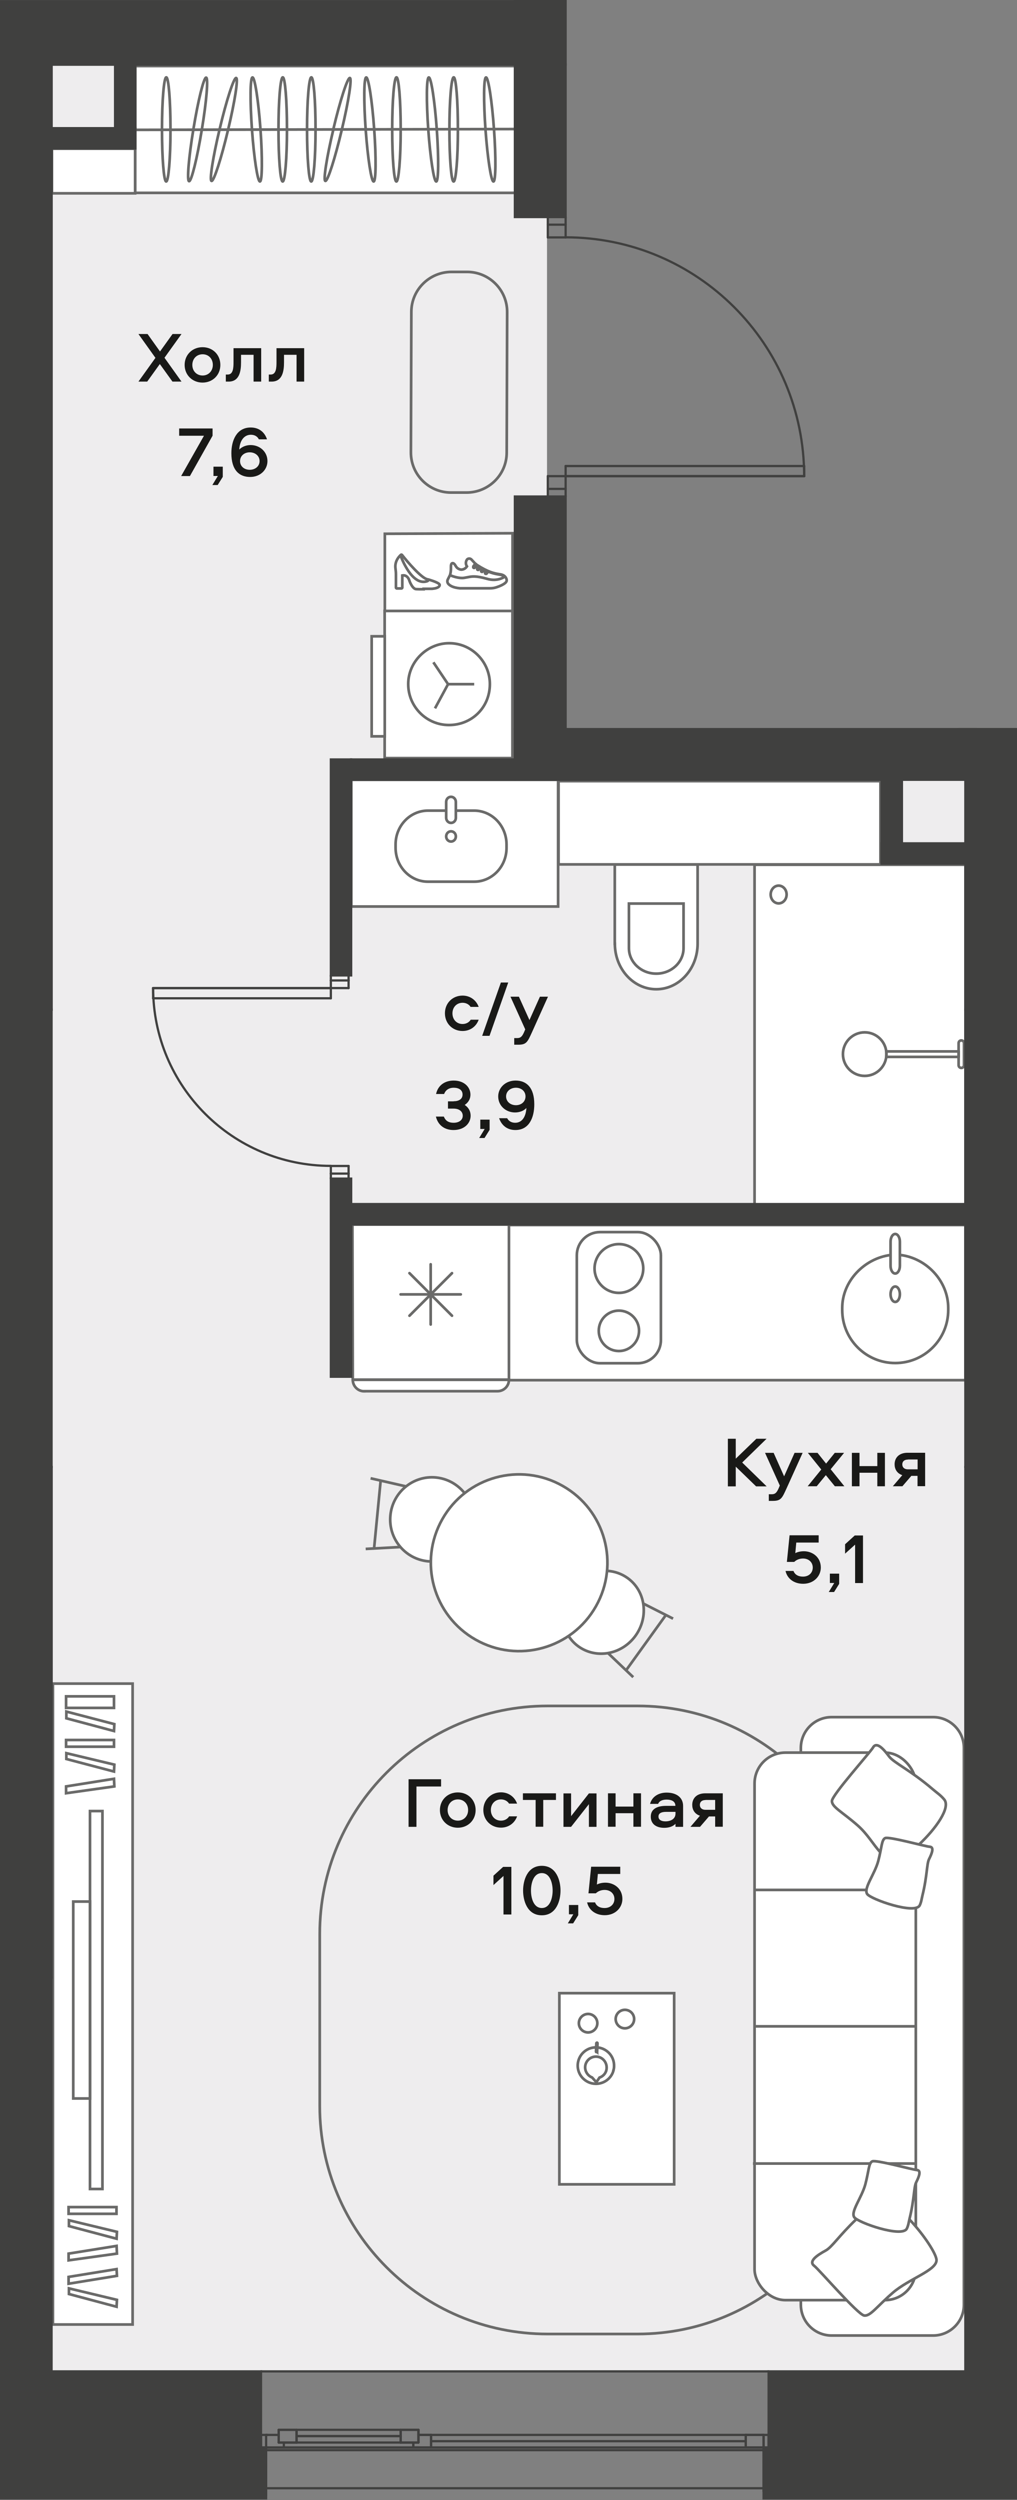 <?xml version="1.0" encoding="UTF-8"?><svg id="_Слой_1" xmlns="http://www.w3.org/2000/svg" xmlns:xlink="http://www.w3.org/1999/xlink" viewBox="0 0 113.58 278.96"><rect x="0" y="0" width="113.58" height="278.96" fill="#808080" stroke="none"/><defs><clipPath id="clippath"><polygon points="0 0 0 278.96 113.58 278.96 113.58 81.23 112.21 81.23 90.24 81.23 63.31 81.23 63.31 55.57 90.24 55.57 90.24 22.83 63.31 22.83 63.31 0 0 0" fill="none"/></clipPath><clipPath id="clippath-1"><polygon points="0 0 0 278.96 113.58 278.96 113.58 81.23 112.21 81.23 90.24 81.23 63.31 81.23 63.31 55.57 90.24 55.57 90.24 22.83 63.31 22.83 63.31 0 0 0" fill="none"/></clipPath><clipPath id="clippath-2"><polygon points="0 0 0 278.96 113.58 278.96 113.58 81.23 112.21 81.23 90.24 81.23 63.31 81.23 63.31 55.57 90.24 55.57 90.24 22.83 63.31 22.83 63.31 0 0 0" fill="none"/></clipPath><clipPath id="clippath-3"><polygon points="0 0 0 278.96 113.58 278.96 113.58 81.23 112.21 81.23 90.24 81.23 63.31 81.23 63.31 55.57 90.24 55.57 90.24 22.83 63.31 22.83 63.31 0 0 0" fill="none"/></clipPath><clipPath id="clippath-4"><polygon points="0 0 0 278.96 113.58 278.96 113.58 81.23 112.21 81.23 90.24 81.23 63.31 81.23 63.31 55.57 90.24 55.57 90.24 22.83 63.31 22.83 63.31 0 0 0" fill="none"/></clipPath><clipPath id="clippath-5"><polygon points="0 0 0 278.96 113.58 278.96 113.58 81.23 112.21 81.23 90.24 81.23 63.31 81.23 63.31 55.57 90.24 55.57 90.24 22.83 63.31 22.83 63.31 0 0 0" fill="none"/></clipPath><clipPath id="clippath-6"><polygon points="0 0 0 278.96 113.58 278.96 113.58 81.23 112.21 81.23 90.24 81.23 63.31 81.23 63.31 55.57 90.24 55.57 90.24 22.83 63.31 22.83 63.31 0 0 0" fill="none"/></clipPath><clipPath id="clippath-7"><polygon points="0 0 0 278.96 113.58 278.96 113.58 81.23 112.21 81.23 90.24 81.23 63.31 81.23 63.31 55.57 90.24 55.57 90.24 22.83 63.31 22.83 63.31 0 0 0" fill="none"/></clipPath><clipPath id="clippath-8"><polygon points="0 0 0 278.96 113.58 278.96 113.58 81.23 112.21 81.23 90.24 81.23 63.31 81.23 63.31 55.57 90.24 55.57 90.24 22.83 63.31 22.83 63.31 0 0 0" fill="none"/></clipPath><clipPath id="clippath-9"><polygon points="0 0 0 278.96 113.58 278.96 113.58 81.23 112.21 81.23 90.24 81.23 63.31 81.23 63.31 55.57 90.24 55.57 90.24 22.83 63.31 22.83 63.31 0 0 0" fill="none"/></clipPath><clipPath id="clippath-10"><polygon points="0 0 0 278.96 113.58 278.96 113.58 81.23 112.21 81.23 90.24 81.23 63.31 81.23 63.31 55.57 90.24 55.57 90.24 22.83 63.31 22.83 63.31 0 0 0" fill="none"/></clipPath><clipPath id="clippath-11"><polygon points="0 0 0 278.96 113.58 278.96 113.58 81.23 112.21 81.23 90.24 81.23 63.31 81.23 63.31 55.57 90.24 55.57 90.24 22.83 63.31 22.83 63.31 0 0 0" fill="none"/></clipPath><clipPath id="clippath-12"><polygon points="0 0 0 278.96 113.58 278.96 113.58 81.23 112.21 81.23 90.24 81.23 63.31 81.23 63.31 55.57 90.24 55.57 90.24 22.83 63.31 22.83 63.31 0 0 0" fill="none"/></clipPath><clipPath id="clippath-13"><polygon points="0 0 0 278.96 113.58 278.96 113.58 81.23 112.21 81.23 90.24 81.23 63.31 81.23 63.31 55.57 90.24 55.57 90.24 22.83 63.31 22.83 63.31 0 0 0" fill="none"/></clipPath><clipPath id="clippath-14"><polygon points="0 0 0 278.96 113.58 278.96 113.58 81.23 112.21 81.23 90.24 81.23 63.31 81.23 63.31 55.57 90.24 55.57 90.24 22.83 63.31 22.83 63.31 0 0 0" fill="none"/></clipPath><clipPath id="clippath-15"><polygon points="0 0 0 278.96 113.58 278.96 113.58 81.23 112.21 81.23 90.24 81.23 63.31 81.23 63.31 55.57 90.24 55.57 90.24 22.83 63.31 22.83 63.31 0 0 0" fill="none"/></clipPath><clipPath id="clippath-16"><polygon points="0 0 0 278.96 113.58 278.96 113.58 81.23 112.21 81.23 90.24 81.23 63.31 81.23 63.31 55.57 90.24 55.57 90.24 22.83 63.31 22.83 63.31 0 0 0" fill="none"/></clipPath><clipPath id="clippath-17"><polygon points="0 0 0 278.96 113.58 278.96 113.58 81.23 112.21 81.23 90.24 81.23 63.31 81.23 63.31 55.57 90.24 55.57 90.24 22.83 63.31 22.83 63.31 0 0 0" fill="none"/></clipPath><clipPath id="clippath-18"><polygon points="0 0 0 278.96 113.58 278.96 113.58 81.23 112.21 81.23 90.24 81.23 63.31 81.23 63.31 55.57 90.24 55.57 90.24 22.83 63.31 22.83 63.31 0 0 0" fill="none"/></clipPath><clipPath id="clippath-19"><polygon points="0 0 0 278.96 113.58 278.96 113.58 81.23 112.21 81.23 90.24 81.23 63.31 81.23 63.31 55.57 90.24 55.57 90.24 22.83 63.31 22.83 63.31 0 0 0" fill="none"/></clipPath><clipPath id="clippath-20"><polygon points="0 0 0 278.96 113.58 278.96 113.58 81.23 112.21 81.23 90.24 81.23 63.31 81.23 63.31 55.57 90.24 55.57 90.24 22.83 63.31 22.83 63.31 0 0 0" fill="none"/></clipPath><clipPath id="clippath-21"><polygon points="0 0 0 278.96 113.58 278.96 113.58 81.23 112.21 81.23 90.24 81.23 63.31 81.23 63.31 55.57 90.24 55.57 90.24 22.83 63.31 22.83 63.31 0 0 0" fill="none"/></clipPath><clipPath id="clippath-22"><polygon points="0 0 0 278.96 113.58 278.96 113.58 81.23 112.21 81.23 90.24 81.23 63.31 81.23 63.31 55.57 90.24 55.57 90.24 22.83 63.31 22.83 63.31 0 0 0" fill="none"/></clipPath><clipPath id="clippath-23"><polygon points="0 0 0 278.96 113.58 278.96 113.58 81.23 112.21 81.23 90.24 81.23 63.31 81.23 63.31 55.57 90.24 55.57 90.24 22.83 63.31 22.83 63.31 0 0 0" fill="none"/></clipPath><clipPath id="clippath-24"><polygon points="0 0 0 278.96 113.58 278.96 113.58 81.23 112.21 81.23 90.24 81.23 63.31 81.23 63.31 55.57 90.24 55.57 90.24 22.83 63.31 22.83 63.31 0 0 0" fill="none"/></clipPath><clipPath id="clippath-25"><polygon points="0 0 0 278.96 113.58 278.96 113.58 81.23 112.21 81.23 90.24 81.23 63.31 81.23 63.31 55.57 90.24 55.57 90.24 22.83 63.31 22.83 63.31 0 0 0" fill="none"/></clipPath></defs><polygon points="5.76 7.21 5.76 264.6 107.81 264.6 107.81 87.01 61.09 87.01 61.09 7.21 5.76 7.21" fill="#eeedee"/><polygon points="112.21 81.23 109.09 81.23 109.09 103.31 113.48 103.31 113.48 264.6 113.58 264.6 113.58 81.23 112.21 81.23" fill="#eeedee"/><rect y="7.21" width=".09" height="257.39" fill="#eeedee"/><g clip-path="url(#clippath)"><path d="M52.1,54.96h-1.75c-2.47-.01-4.47-2.02-4.46-4.49l.05-15.67c0-2.47,2.02-4.46,4.49-4.46h1.75c2.47.01,4.47,2.02,4.46,4.49l-.05,15.67c0,2.47-2.02,4.46-4.49,4.46Z" fill="none" stroke="#6a6a69" stroke-miterlimit="22.93" stroke-width=".3"/></g><rect x="84.27" y="96.49" width="23.56" height="37.93" fill="#fff"/><rect x="84.27" y="96.49" width="23.56" height="37.93" fill="none" stroke="#6a6a69" stroke-miterlimit="22.93" stroke-width=".3"/><g clip-path="url(#clippath-1)"><path d="M86.96,98.82c.49,0,.89.44.89.99s-.4.99-.89.99-.89-.44-.89-.99.4-.99.89-.99Z" fill="none" stroke="#6a6a69" stroke-linecap="round" stroke-linejoin="round" stroke-width=".3"/><circle cx="96.57" cy="117.62" r="2.43" fill="none" stroke="#6a6a69" stroke-linecap="round" stroke-linejoin="round" stroke-width=".3"/></g><rect x="98.99" y="117.32" width="8.08" height=".61" fill="none" stroke="#6a6a69" stroke-linecap="round" stroke-linejoin="round" stroke-width=".3"/><g clip-path="url(#clippath-2)"><path d="M107.66,116.39v2.47c0,.17-.14.3-.3.3s-.3-.13-.3-.3v-2.47c0-.17.14-.3.3-.3s.3.13.3.3Z" fill="none" stroke="#6a6a69" stroke-linecap="round" stroke-linejoin="round" stroke-width=".3"/><rect x="-20.82" y="58.53" width="20.77" height="48.04" fill="none" stroke="#6a6a69" stroke-miterlimit="22.93" stroke-width=".3"/><rect x="113.66" y="114.45" width="20.77" height="51.36" fill="none" stroke="#6a6a69" stroke-miterlimit="22.93" stroke-width=".3"/><rect x="39.23" y="87.01" width="23.1" height="14.14" fill="#fff"/><rect x="39.23" y="87.01" width="23.1" height="14.14" fill="none" stroke="#6a6a69" stroke-miterlimit="22.93" stroke-width=".3"/><path d="M49.83,90.45h-2.03c-2,0-3.62,1.69-3.62,3.77v.38c0,2.09,1.62,3.78,3.62,3.78h5.15c2,0,3.62-1.68,3.62-3.77v-.38c0-2.09-1.62-3.78-3.62-3.78h-2.03" fill="none" stroke="#6a6a69" stroke-miterlimit="22.93" stroke-width=".3"/><path d="M50.91,91.25v-1.77c0-.31-.24-.57-.54-.57-.3,0-.54.25-.54.57v1.77c0,.31.24.57.54.57s.54-.25.54-.57Z" fill="none" stroke="#6a6a69" stroke-miterlimit="22.93" stroke-width=".3"/><path d="M50.37,93.9c.3,0,.54-.25.54-.57s-.24-.57-.54-.57-.54.25-.54.57.24.57.54.57Z" fill="none" stroke="#6a6a69" stroke-miterlimit="22.93" stroke-width=".3"/><path d="M68.66,105.3v-8.84h9.25v8.84c0,2.81-2.07,5.08-4.62,5.08s-4.62-2.27-4.62-5.08" fill="#fff"/><path d="M68.66,105.3v-8.84h9.25v8.84c0,2.81-2.07,5.08-4.62,5.08s-4.62-2.27-4.62-5.08Z" fill="none" stroke="#6a6a69" stroke-miterlimit="22.93" stroke-width=".3"/><path d="M70.24,105.79v-4.97h6.1v4.97c0,1.58-1.36,2.85-3.05,2.85s-3.05-1.28-3.05-2.85Z" fill="none" stroke="#6a6a69" stroke-miterlimit="22.93" stroke-width=".3"/><rect x="62.38" y="87.16" width="35.95" height="9.29" fill="#fff"/><rect x="62.38" y="87.16" width="35.95" height="9.29" fill="none" stroke="#6a6a69" stroke-miterlimit="22.93" stroke-width=".3"/><rect x="5.8" y="16.59" width="9.29" height="4.98" fill="#fff"/><rect x="5.8" y="16.59" width="9.29" height="4.98" fill="none" stroke="#6a6a69" stroke-miterlimit="22.93" stroke-width=".3"/><rect x="-14.43" y="7.36" width="14.37" height="48.85" fill="none" stroke="#6a6a69" stroke-miterlimit="22.93" stroke-width=".3"/><rect x="-17.35" y="108.98" width="17.31" height="52.87" fill="none" stroke="#6a6a69" stroke-miterlimit="22.93" stroke-width=".3"/><polygon points="42.98 59.56 57.24 59.5 57.24 68.3 42.98 68.3 42.98 59.56" fill="#fff"/><polygon points="42.98 59.56 57.24 59.5 57.24 68.3 42.98 68.3 42.98 59.56" fill="none" stroke="#6a6a69" stroke-miterlimit="22.93" stroke-width=".3"/><path d="M47.31,65.75c-.87,0-.92-.02-.95-.04-.18-.08-.35-.29-.52-.63-.05-.1-.09-.21-.13-.32-.03-.11-.24-.65-.78-.55v1.37s-.04.08-.08.08h-.55s-.08-.04-.08-.08v-1.48c0-.22-.02-.44-.05-.66-.05-.32-.04-.94.6-1.53.03-.03.09-.03.12,0,0,0,0,0,0,0,.57.73,2.21,2.65,2.86,2.73.05,0,.36.1.65.2.62.23.68.35.7.4,0,0,0,.01,0,.01,0,.01.02.09-.05.17-.11.15-.38.24-.8.28h0s-.44,0-.89,0h-.05Z" fill="none" stroke="#6a6a69" stroke-miterlimit="22.93" stroke-width=".3"/><path d="M47.82,64.71s0,.09-.04.11c0,0,0,0,0,0-.15.07-.32.1-.49.1-.18,0-.35-.04-.51-.11-.51-.22-1.01-.76-1.48-1.6-.22-.38-.4-.79-.56-1.2" fill="none" stroke="#6a6a69" stroke-miterlimit="22.93" stroke-width=".3"/><path d="M55.95,64.1c-.07-.01-.15-.03-.23-.04-.52-.09-1.17-.2-2.48-1.04-.05-.06-.11-.11-.18-.15l-.41-.44c-.08-.08-.19-.12-.3-.1-.1.01-.2.08-.24.18-.12.22-.1.49.04.69-.14.22-.37.35-.63.36-.26-.02-.5-.17-.62-.4-.11-.19-.24-.35-.38-.32-.16.04-.16.28-.16.48.01.29-.02.57-.1.84l-.25.5c-.08.16-.06.35.06.49.17.19.52.42,1.28.49h3.4c.22,0,.45-.03.66-.1.35-.11,1.18-.42,1.18-.78,0-.18-.13-.56-.64-.66ZM53.04,62.96l-.18.24s-.03.12.02.15c.05.04.12.03.15-.02l.18-.24c.08.05.15.1.23.14l-.14.19s-.03.12.02.15c.05.04.12.03.15-.02l.16-.21c.08.05.16.09.23.13l-.12.17s-.03.12.02.15c.05.04.12.03.15-.02l.15-.2c.08.04.17.08.24.12l-.12.17s-.03.12.02.15.12.03.16-.02l.16-.21c.37.15.77.26,1.17.32.08.01.15.03.22.04.16.02.31.11.4.25-.41.24-1.05.44-1.9.2-1.28-.36-1.68-.28-2.2-.18-.12.02-.25.05-.39.07-.53.08-1.29-.17-1.57-.31" fill="none" stroke="#6a6a69" stroke-miterlimit="22.93" stroke-width=".3"/><path d="M61.14,190.35h10.07c14.04,0,25.44,11.4,25.44,25.44v19.2c0,14.04-11.4,25.44-25.44,25.44h-10.07c-14.04,0-25.43-11.4-25.43-25.43v-19.21c0-14.04,11.4-25.44,25.44-25.44Z" fill="none" stroke="#6a6a69" stroke-miterlimit="22.93" stroke-width=".3"/><rect x="62.47" y="222.4" width="12.82" height="21.33" fill="#fff"/><rect x="62.47" y="222.4" width="12.82" height="21.33" fill="none" stroke="#6a6a69" stroke-miterlimit="22.93" stroke-width=".3"/><path d="M66.67,226.04c-.16.54-.73.86-1.28.7-.55-.16-.86-.73-.7-1.28.16-.54.73-.86,1.28-.7.54.16.86.73.7,1.28Z" fill="none" stroke="#6a6a69" stroke-miterlimit="22.93" stroke-width=".3"/><path d="M70.78,225.58c-.16.54-.73.86-1.28.7-.54-.16-.86-.73-.7-1.28.16-.54.73-.86,1.28-.7.55.16.86.73.7,1.28Z" fill="none" stroke="#6a6a69" stroke-miterlimit="22.93" stroke-width=".3"/><path d="M68.51,231.05c-.25.88-1.08,1.5-2.04,1.46-.54-.02-1.04-.26-1.41-.65-.37-.4-.56-.92-.54-1.46.05-1.12.99-1.99,2.11-1.95.54.02,1.04.26,1.41.65.37.4.56.92.54,1.46,0,.17-.03.33-.08.48Z" fill="none" stroke="#6a6a69" stroke-miterlimit="22.93" stroke-width=".3"/><path d="M67.71,231.03c-.1.36-.38.66-.76.79l-.3.45s-.03.02-.05.03c-.02,0-.03,0-.05-.02l-.42-.47c-.48-.19-.8-.67-.78-1.18.03-.66.59-1.18,1.26-1.15.66.03,1.17.6,1.14,1.28,0,.09-.02.19-.04.27ZM66.17,231.76h0s0,0,0,0Z" fill="none" stroke="#6a6a69" stroke-miterlimit="22.93" stroke-width=".3"/><path d="M66.62,228.91l.04-.93-.04.93Z" fill="none" stroke="#6a6a69" stroke-miterlimit="22.93" stroke-width=".3"/><path d="M66.68,228.93s-.03.05-.06.05c-.04,0-.06-.03-.06-.07l.04-.93s.03-.06.07-.06c.04,0,.06.03.06.07l-.04.93s0,0,0,.02Z" fill="none" stroke="#6a6a69" stroke-miterlimit="22.93" stroke-width=".3"/><path d="M107.64,195.04v62.12c0,1.9-1.54,3.44-3.44,3.44h-11.33c-1.9,0-3.44-1.54-3.44-3.44v-62.12c0-1.9,1.54-3.44,3.44-3.44h11.33c1.9,0,3.44,1.54,3.44,3.44" fill="#fff"/><path d="M92.88,191.6h11.33c1.9,0,3.44,1.54,3.44,3.44v62.12c0,1.9-1.54,3.44-3.44,3.44h-11.33c-1.9,0-3.44-1.54-3.44-3.44v-62.12c0-1.9,1.54-3.44,3.44-3.44Z" fill="none" stroke="#6a6a69" stroke-miterlimit="22.93" stroke-width=".3"/><path d="M102.28,199v54.21c0,1.9-1.54,3.44-3.44,3.44h-11.13c-1.9,0-3.44-1.54-3.44-3.44v-54.21c0-1.9,1.54-3.44,3.44-3.44h11.13c1.9,0,3.44,1.54,3.44,3.44" fill="#fff"/><rect x="84.27" y="195.56" width="18.01" height="61.09" rx="3.44" ry="3.44" fill="none" stroke="#6a6a69" stroke-miterlimit="22.93" stroke-width=".3"/><polygon points="84.16 226.1 84.16 226.1 102.21 226.1 84.16 226.1" fill="none" stroke="#6a6a69" stroke-miterlimit="22.93" stroke-width=".3"/><polygon points="84.09 241.41 84.09 241.41 102.13 241.41 84.09 241.41" fill="none" stroke="#6a6a69" stroke-miterlimit="22.93" stroke-width=".3"/><polygon points="84.16 210.88 84.16 210.88 102.21 210.88 84.16 210.88" fill="none" stroke="#6a6a69" stroke-miterlimit="22.93" stroke-width=".3"/><path d="M101.57,247.65c1.67,1.77,3.02,3.88,3.02,4.54,0,1.15-3.04,2.06-4.86,3.62-1.81,1.56-2.51,2.64-3.21,2.56-.7-.08-5.05-5.14-5.59-5.55-.69-.52.4-1.22,1.28-1.7.72-.39,1.46-1.62,3.44-3.51" fill="#fff"/><path d="M101.57,247.65c1.67,1.77,3.02,3.88,3.02,4.54,0,1.15-3.04,2.06-4.86,3.62-1.81,1.56-2.51,2.64-3.21,2.56-.7-.08-5.05-5.14-5.59-5.55-.69-.52.4-1.22,1.28-1.7.72-.39,1.46-1.62,3.44-3.51" fill="none" stroke="#6a6a69" stroke-miterlimit="22.93" stroke-width=".3"/><path d="M98.31,206.67c-.82-.89-1.41-2.01-2.54-3-1.73-1.51-2.85-2.03-2.86-2.7-.01-.67,4.27-5.42,4.59-5.98.41-.72,1.22.22,1.79.99.53.72,2.36,1.51,4.91,3.69.43.37.86.64,1.26,1.13.72.9-.93,3.24-2.82,5.01" fill="#fff"/><path d="M98.31,206.67c-.82-.89-1.41-2.01-2.54-3-1.73-1.51-2.85-2.03-2.86-2.7-.01-.67,4.27-5.42,4.59-5.98.41-.72,1.22.22,1.79.99.53.72,2.36,1.51,4.91,3.69.43.37.86.64,1.26,1.13.72.9-.93,3.24-2.82,5.01" fill="none" stroke="#6a6a69" stroke-miterlimit="22.93" stroke-width=".3"/><path d="M95.4,247.39c-.42-.62.86-2.2,1.25-3.69.39-1.49.36-2.32.76-2.53.4-.21,4.54.94,4.97.96.56.03.23.8-.06,1.38-.27.53-.2,1.87-.74,4.06-.09.37-.12.71-.3,1.09-.49,1.07-5.46-.65-5.88-1.26" fill="#fff"/><path d="M95.4,247.39c-.42-.62.86-2.2,1.25-3.69.39-1.49.36-2.32.76-2.53.4-.21,4.54.94,4.97.96.56.03.23.8-.06,1.38-.27.53-.2,1.87-.74,4.06-.09.37-.12.71-.3,1.09-.49,1.07-5.46-.65-5.88-1.26Z" fill="none" stroke="#6a6a69" stroke-miterlimit="22.93" stroke-width=".3"/><path d="M96.84,211.32c-.42-.62.86-2.2,1.25-3.69.39-1.49.36-2.32.76-2.53.4-.21,4.54.94,4.97.96.56.03.23.8-.06,1.38-.27.54-.2,1.87-.74,4.06-.09.37-.12.71-.3,1.09-.49,1.07-5.46-.65-5.88-1.26" fill="#fff"/><path d="M96.84,211.32c-.42-.62.86-2.2,1.25-3.69.39-1.49.36-2.32.76-2.53.4-.21,4.54.94,4.97.96.56.03.23.8-.06,1.38-.27.54-.2,1.87-.74,4.06-.09.37-.12.71-.3,1.09-.49,1.07-5.46-.65-5.88-1.26Z" fill="none" stroke="#6a6a69" stroke-miterlimit="22.93" stroke-width=".3"/><path d="M.04,187.02v62.12c0,1.9-1.54,3.44-3.44,3.44h-11.33c-1.9,0-3.44-1.54-3.44-3.44v-62.12c0-1.9,1.54-3.44,3.44-3.44H-3.4c1.9,0,3.44,1.54,3.44,3.44" fill="#fff"/><path d="M-14.73,183.58H-3.4c1.9,0,3.44,1.54,3.44,3.44v62.12c0,1.9-1.54,3.44-3.44,3.44h-11.33c-1.9,0-3.44-1.54-3.44-3.44v-62.12c0-1.9,1.54-3.44,3.44-3.44Z" fill="none" stroke="#6a6a69" stroke-miterlimit="22.93" stroke-width=".3"/><rect x="5.91" y="187.86" width="8.9" height="71.51" fill="#fff"/><rect x="5.91" y="187.86" width="8.9" height="71.51" fill="none" stroke="#6a6a69" stroke-miterlimit="22.93" stroke-width=".3"/><rect x="10.05" y="202.08" width="1.39" height="42.17" fill="none" stroke="#6a6a69" stroke-miterlimit="22.93" stroke-width=".3"/><rect x="8.18" y="212.18" width="1.87" height="21.97" fill="none" stroke="#6a6a69" stroke-miterlimit="22.93" stroke-width=".3"/><polygon points="7.7 255.97 7.7 255.34 13.06 256.62 13.02 257.39 7.7 255.97" fill="none" stroke="#6a6a69" stroke-miterlimit="22.93" stroke-width=".3"/><polygon points="13.02 253.19 7.66 254.06 7.66 254.82 13.06 253.94 13.02 253.19" fill="none" stroke="#6a6a69" stroke-miterlimit="22.93" stroke-width=".3"/><rect x="7.66" y="246.27" width="5.35" height=".75" fill="none" stroke="#6a6a69" stroke-miterlimit="22.93" stroke-width=".3"/><polygon points="7.7 248.39 7.7 247.74 13.06 249.03 13.02 249.8 7.7 248.39" fill="none" stroke="#6a6a69" stroke-miterlimit="22.93" stroke-width=".3"/><polygon points="13.02 250.6 7.66 251.46 7.66 252.21 13.06 251.46 13.02 250.6" fill="none" stroke="#6a6a69" stroke-miterlimit="22.93" stroke-width=".3"/><rect x="7.38" y="194.15" width="5.35" height=".75" fill="none" stroke="#6a6a69" stroke-miterlimit="22.93" stroke-width=".3"/><polygon points="7.41 196.27 7.41 195.62 12.77 196.9 12.73 197.67 7.41 196.27" fill="none" stroke="#6a6a69" stroke-miterlimit="22.93" stroke-width=".3"/><polygon points="12.73 198.48 7.38 199.33 7.38 200.09 12.77 199.33 12.73 198.48" fill="none" stroke="#6a6a69" stroke-miterlimit="22.93" stroke-width=".3"/><rect x="7.38" y="189.28" width="5.35" height="1.29" fill="none" stroke="#6a6a69" stroke-miterlimit="22.93" stroke-width=".3"/><polygon points="7.41 191.73 7.41 190.98 12.77 192.38 12.73 193.15 7.41 191.73" fill="none" stroke="#6a6a69" stroke-miterlimit="22.93" stroke-width=".3"/><rect x="39.47" y="136.69" width="68.35" height="17.31" fill="#fff"/><rect x="39.47" y="136.69" width="68.35" height="17.31" fill="none" stroke="#6a6a69" stroke-miterlimit="22.93" stroke-width=".3"/><polygon points="39.4 153.95 56.84 153.95 56.84 136.64 39.36 136.64 39.4 153.95" fill="#fff"/><polygon points="39.4 153.95 56.84 153.95 56.84 136.64 39.36 136.64 39.4 153.95" fill="none" stroke="#6a6a69" stroke-linecap="round" stroke-miterlimit="22.93" stroke-width=".3"/><path d="M40.67,155.23h14.9c.7,0,1.27-.57,1.27-1.27h0s-17.44,0-17.44,0h0c0,.71.57,1.28,1.27,1.28" fill="#fff"/><path d="M40.67,155.23h14.9c.7,0,1.27-.57,1.27-1.27h0s-17.44,0-17.44,0h0c0,.71.57,1.28,1.27,1.28Z" fill="none" stroke="#6a6a69" stroke-linecap="round" stroke-miterlimit="22.93" stroke-width=".3"/><line x1="48.1" y1="141.07" x2="48.1" y2="147.79" fill="none" stroke="#6a6a69" stroke-linecap="round" stroke-miterlimit="22.93" stroke-width=".3"/><line x1="51.46" y1="144.43" x2="44.74" y2="144.43" fill="none" stroke="#6a6a69" stroke-linecap="round" stroke-miterlimit="22.93" stroke-width=".3"/><line x1="50.48" y1="146.81" x2="45.73" y2="142.06" fill="none" stroke="#6a6a69" stroke-linecap="round" stroke-miterlimit="22.93" stroke-width=".3"/><line x1="45.73" y1="146.81" x2="50.48" y2="142.06" fill="none" stroke="#6a6a69" stroke-linecap="round" stroke-miterlimit="22.93" stroke-width=".3"/><path d="M100.62,140.04c2.89.39,5.28,2.91,5.28,5.91v.22c0,3.27-2.65,5.92-5.92,5.92s-5.92-2.65-5.92-5.92v-.22c0-3,2.46-5.52,5.36-5.91" fill="#fff"/><path d="M100.62,140.04c2.89.39,5.28,2.91,5.28,5.91v.22c0,3.27-2.65,5.92-5.92,5.92s-5.92-2.65-5.92-5.92v-.22c0-3,2.46-5.52,5.36-5.91" fill="none" stroke="#6a6a69" stroke-miterlimit="22.93" stroke-width=".3"/><path d="M99.46,141.24v-2.69c0-.48.23-.86.52-.86s.52.39.52.86v2.69c0,.48-.23.86-.52.86s-.52-.38-.52-.86" fill="#fff"/><path d="M99.46,141.24v-2.69c0-.48.23-.86.52-.86s.52.39.52.86v2.69c0,.48-.23.86-.52.86s-.52-.38-.52-.86Z" fill="none" stroke="#6a6a69" stroke-miterlimit="22.93" stroke-width=".3"/><path d="M99.98,145.27c-.29,0-.52-.38-.52-.86s.23-.86.52-.86.52.38.52.86-.23.86-.52.86" fill="#fff"/><path d="M99.98,145.27c-.29,0-.52-.38-.52-.86s.23-.86.52-.86.52.38.52.86-.23.86-.52.86Z" fill="none" stroke="#6a6a69" stroke-miterlimit="22.93" stroke-width=".3"/><rect x="113.61" y="168.43" width="57.67" height="16.52" fill="none" stroke="#6a6a69" stroke-miterlimit="22.93" stroke-width=".3"/><rect x="113.67" y="204.31" width="3.17" height="47.93" fill="none" stroke="#6a6a69" stroke-miterlimit="22.93" stroke-width=".3"/><rect x="113.67" y="253.3" width="9.57" height="9.21" fill="none" stroke="#6a6a69" stroke-miterlimit="22.93" stroke-width=".3"/><rect x="113.67" y="194.09" width="9.57" height="9.21" fill="none" stroke="#6a6a69" stroke-miterlimit="22.93" stroke-width=".3"/><rect x="15.1" y="7.37" width="42.69" height="14.15" fill="#fff"/><rect x="15.1" y="7.37" width="42.69" height="14.15" fill="none" stroke="#6a6a69" stroke-miterlimit="22.93" stroke-width=".3"/><line x1="15.1" y1="14.49" x2="57.79" y2="14.4" fill="none" stroke="#6a6a69" stroke-miterlimit="22.93" stroke-width=".3"/><path d="M18.09,14.44c0-3.21.22-5.81.48-5.81.26,0,.47,2.6.47,5.81,0,3.21-.22,5.81-.48,5.81-.26,0-.47-2.6-.47-5.81Z" fill="none" stroke="#6a6a69" stroke-miterlimit="22.93" stroke-width=".3"/><path d="M31.1,14.44c0-3.21.22-5.81.48-5.81.26,0,.47,2.6.47,5.81,0,3.21-.22,5.81-.48,5.81-.26,0-.47-2.6-.47-5.81Z" fill="none" stroke="#6a6a69" stroke-miterlimit="22.93" stroke-width=".3"/><path d="M28.14,14.46c-.23-3.21-.2-5.81.06-5.82.26,0,.66,2.59.89,5.79.23,3.2.2,5.81-.06,5.82-.26,0-.66-2.59-.89-5.79Z" fill="none" stroke="#6a6a69" stroke-miterlimit="22.93" stroke-width=".3"/><path d="M24.53,14.4c.75-3.17,1.58-5.73,1.84-5.7.26.02-.14,2.62-.9,5.79-.75,3.17-1.58,5.73-1.84,5.7-.26-.02.14-2.62.9-5.79Z" fill="none" stroke="#6a6a69" stroke-miterlimit="22.93" stroke-width=".3"/><path d="M21.6,14.41c.52-3.19,1.16-5.77,1.42-5.75.26.02.05,2.62-.48,5.81-.52,3.19-1.16,5.76-1.42,5.75-.26-.02-.05-2.62.48-5.81Z" fill="none" stroke="#6a6a69" stroke-miterlimit="22.93" stroke-width=".3"/><path d="M43.8,14.44c0-3.21.22-5.81.48-5.81.26,0,.47,2.6.47,5.81,0,3.21-.22,5.81-.48,5.81-.26,0-.47-2.6-.47-5.81Z" fill="none" stroke="#6a6a69" stroke-miterlimit="22.93" stroke-width=".3"/><path d="M40.84,14.46c-.23-3.21-.2-5.81.06-5.82.26,0,.66,2.59.89,5.79.23,3.2.2,5.81-.06,5.82-.26,0-.66-2.59-.89-5.79Z" fill="none" stroke="#6a6a69" stroke-miterlimit="22.93" stroke-width=".3"/><path d="M37.23,14.4c.75-3.17,1.58-5.73,1.84-5.7.26.02-.14,2.62-.9,5.79-.75,3.17-1.57,5.73-1.83,5.7-.26-.02.14-2.62.9-5.79Z" fill="none" stroke="#6a6a69" stroke-miterlimit="22.93" stroke-width=".3"/><path d="M34.29,14.44c0-3.21.22-5.81.48-5.81.26,0,.47,2.6.47,5.81,0,3.21-.22,5.81-.48,5.81-.26,0-.47-2.6-.47-5.81Z" fill="none" stroke="#6a6a69" stroke-miterlimit="22.93" stroke-width=".3"/><path d="M47.83,14.46c-.23-3.21-.2-5.81.06-5.82.26,0,.66,2.59.89,5.79.23,3.21.2,5.81-.06,5.82-.26,0-.66-2.59-.89-5.79Z" fill="none" stroke="#6a6a69" stroke-miterlimit="22.93" stroke-width=".3"/><path d="M50.19,14.44c0-3.21.22-5.81.48-5.81s.47,2.6.47,5.81c0,3.21-.22,5.81-.48,5.81-.26,0-.47-2.6-.47-5.81Z" fill="none" stroke="#6a6a69" stroke-miterlimit="22.93" stroke-width=".3"/><path d="M54.22,14.46c-.23-3.21-.2-5.81.06-5.82.26,0,.66,2.59.89,5.79.23,3.2.2,5.81-.06,5.82-.26,0-.66-2.59-.89-5.79Z" fill="none" stroke="#6a6a69" stroke-miterlimit="22.93" stroke-width=".3"/><line x1="40.84" y1="172.83" x2="44.7" y2="172.62" fill="#fff"/><line x1="40.84" y1="172.83" x2="44.7" y2="172.62" fill="none" stroke="#6a6a69" stroke-miterlimit="22.93" stroke-width=".3"/><line x1="45.28" y1="165.84" x2="41.39" y2="164.95" fill="#fff"/><line x1="45.28" y1="165.84" x2="41.39" y2="164.95" fill="none" stroke="#6a6a69" stroke-miterlimit="22.93" stroke-width=".3"/><line x1="41.78" y1="172.75" x2="42.51" y2="165.24" fill="#fff"/><line x1="41.78" y1="172.75" x2="42.51" y2="165.24" fill="none" stroke="#6a6a69" stroke-miterlimit="22.93" stroke-width=".3"/><line x1="75.17" y1="180.61" x2="71.85" y2="178.93" fill="#fff"/><line x1="75.17" y1="180.61" x2="71.85" y2="178.93" fill="none" stroke="#6a6a69" stroke-miterlimit="22.93" stroke-width=".3"/><line x1="67.94" y1="184.49" x2="70.72" y2="187.14" fill="#fff"/><line x1="67.94" y1="184.49" x2="70.72" y2="187.14" fill="none" stroke="#6a6a69" stroke-miterlimit="22.93" stroke-width=".3"/><line x1="74.35" y1="180.23" x2="69.94" y2="186.35" fill="#fff"/><line x1="74.35" y1="180.23" x2="69.94" y2="186.35" fill="none" stroke="#6a6a69" stroke-miterlimit="22.93" stroke-width=".3"/><path d="M62.83,180.64l2.8-4.94c1.44-.66,3.13-.57,4.46.38,2.01,1.44,2.4,4.32.89,6.43-1.52,2.11-4.37,2.64-6.38,1.2-1.03-.74-1.63-1.87-1.77-3.07" fill="#fff"/><path d="M62.83,180.64l2.8-4.94c1.44-.66,3.13-.57,4.46.38,2.01,1.44,2.4,4.32.89,6.43-1.52,2.11-4.37,2.64-6.38,1.2-1.03-.74-1.63-1.87-1.77-3.07Z" fill="none" stroke="#6a6a69" stroke-miterlimit="22.93" stroke-width=".3"/><path d="M48.47,174.22c-.22.01-.45.01-.68-.01-2.56-.25-4.44-2.54-4.19-5.12.25-2.58,2.53-4.48,5.09-4.23,1.62.16,2.97,1.14,3.68,2.49l-3.9,6.88Z" fill="#fff"/><path d="M48.47,174.22c-.22.01-.45.01-.68-.01-2.56-.25-4.44-2.54-4.19-5.12.25-2.58,2.53-4.48,5.09-4.23,1.62.16,2.97,1.14,3.68,2.49l-3.9,6.88Z" fill="none" stroke="#6a6a69" stroke-miterlimit="22.93" stroke-width=".3"/><path d="M53.11,182.95c4.74,2.69,10.76,1.02,13.44-3.71,2.69-4.74,1.03-10.76-3.71-13.44-4.74-2.69-10.76-1.03-13.44,3.71-2.69,4.74-1.02,10.76,3.71,13.44" fill="#fff"/><path d="M53.11,182.95c4.74,2.69,10.76,1.02,13.44-3.71,2.69-4.74,1.03-10.76-3.71-13.44-4.74-2.69-10.76-1.03-13.44,3.71-2.69,4.74-1.02,10.76,3.71,13.44Z" fill="none" stroke="#6a6a69" stroke-miterlimit="22.93" stroke-width=".3"/><path d="M71.23,152.11h-4.22c-1.43,0-2.58-1.16-2.58-2.58v-9.46c0-1.43,1.16-2.58,2.58-2.58h4.22c1.43,0,2.58,1.16,2.58,2.58v9.46c0,1.43-1.16,2.58-2.58,2.58" fill="#fff"/><rect x="64.42" y="137.48" width="9.39" height="14.63" rx="2.58" ry="2.58" fill="none" stroke="#6a6a69" stroke-miterlimit="22.93" stroke-width=".3"/><path d="M69.12,144.26c-1.5,0-2.72-1.22-2.72-2.72s1.22-2.72,2.72-2.72,2.72,1.22,2.72,2.72-1.22,2.72-2.72,2.72" fill="#fff"/><path d="M69.12,144.26c-1.5,0-2.72-1.22-2.72-2.72s1.22-2.72,2.72-2.72,2.72,1.22,2.72,2.72-1.22,2.72-2.72,2.72Z" fill="none" stroke="#6a6a69" stroke-miterlimit="22.93" stroke-width=".3"/><path d="M69.12,150.75c-1.25,0-2.25-1.01-2.25-2.26s1.01-2.25,2.25-2.25,2.25,1.01,2.25,2.25-1.01,2.26-2.25,2.26" fill="#fff"/><path d="M69.12,150.75c-1.25,0-2.25-1.01-2.25-2.26s1.01-2.25,2.25-2.25,2.25,1.01,2.25,2.25-1.01,2.26-2.25,2.26Z" fill="none" stroke="#6a6a69" stroke-miterlimit="22.93" stroke-width=".3"/><rect x="113.59" y="86.54" width="59.99" height="16.52" fill="none" stroke="#6a6a69" stroke-miterlimit="22.93" stroke-width=".3"/><rect x="-14.33" y="30.84" width="14.27" height="16.42" fill="none" stroke="#6a6a69" stroke-miterlimit="22.93" stroke-width=".3"/><rect x="42.96" y="68.17" width="14.27" height="16.42" fill="#fff"/><rect x="42.96" y="68.17" width="14.27" height="16.42" fill="none" stroke="#6a6a69" stroke-miterlimit="22.93" stroke-width=".3"/><rect x="41.51" y="71" width="1.46" height="11.16" fill="#fff"/><rect x="41.51" y="71" width="1.46" height="11.16" fill="none" stroke="#6a6a69" stroke-miterlimit="22.93" stroke-width=".3"/><path d="M50.14,80.9c2.53,0,4.56-1.93,4.57-4.56,0-2.51-2.03-4.57-4.55-4.57-2.43,0-4.57,2.03-4.57,4.56,0,2.52,2.03,4.57,4.55,4.57Z" fill="none" stroke="#6a6a69" stroke-miterlimit="22.93" stroke-width=".3"/><polyline points="48.58 79.04 50.04 76.34 48.4 73.9" fill="none" stroke="#6a6a69" stroke-miterlimit="22.93" stroke-width=".3"/><line x1="52.96" y1="76.34" x2="50.04" y2="76.34" fill="none" stroke="#6a6a69" stroke-miterlimit="22.93" stroke-width=".3"/></g><line x1="61.18" y1="25.07" x2="61.18" y2="24.22" fill="none" stroke="#40403f" stroke-linecap="round" stroke-linejoin="round" stroke-width=".25"/><line x1="63.17" y1="24.22" x2="63.17" y2="25.07" fill="none" stroke="#40403f" stroke-linecap="round" stroke-linejoin="round" stroke-width=".25"/><line x1="63.17" y1="54.55" x2="63.17" y2="55.4" fill="none" stroke="#40403f" stroke-linecap="round" stroke-linejoin="round" stroke-width=".25"/><line x1="61.18" y1="55.4" x2="61.18" y2="54.55" fill="none" stroke="#40403f" stroke-linecap="round" stroke-linejoin="round" stroke-width=".25"/><line x1="63.17" y1="53.13" x2="63.17" y2="54.55" fill="none" stroke="#40403f" stroke-linecap="round" stroke-linejoin="round" stroke-width=".25"/><line x1="61.18" y1="53.13" x2="63.17" y2="53.13" fill="none" stroke="#40403f" stroke-linecap="round" stroke-linejoin="round" stroke-width=".25"/><line x1="61.18" y1="54.55" x2="61.18" y2="53.13" fill="none" stroke="#40403f" stroke-linecap="round" stroke-linejoin="round" stroke-width=".25"/><line x1="63.17" y1="54.55" x2="61.18" y2="54.55" fill="none" stroke="#40403f" stroke-linecap="round" stroke-linejoin="round" stroke-width=".25"/><line x1="61.18" y1="25.07" x2="63.17" y2="25.07" fill="none" stroke="#40403f" stroke-linecap="round" stroke-linejoin="round" stroke-width=".25"/><line x1="61.18" y1="26.49" x2="61.18" y2="25.07" fill="none" stroke="#40403f" stroke-linecap="round" stroke-linejoin="round" stroke-width=".25"/><line x1="63.17" y1="26.49" x2="61.18" y2="26.49" fill="none" stroke="#40403f" stroke-linecap="round" stroke-linejoin="round" stroke-width=".25"/><line x1="63.17" y1="25.07" x2="63.17" y2="26.49" fill="none" stroke="#40403f" stroke-linecap="round" stroke-linejoin="round" stroke-width=".25"/><line x1="38.93" y1="130.95" x2="38.93" y2="131.51" fill="none" stroke="#40403f" stroke-linecap="round" stroke-linejoin="round" stroke-width=".25"/><line x1="36.95" y1="131.51" x2="36.95" y2="130.95" fill="none" stroke="#40403f" stroke-linecap="round" stroke-linejoin="round" stroke-width=".25"/><line x1="36.95" y1="109.4" x2="36.95" y2="108.84" fill="none" stroke="#40403f" stroke-linecap="round" stroke-linejoin="round" stroke-width=".25"/><line x1="38.93" y1="108.84" x2="38.93" y2="109.4" fill="none" stroke="#40403f" stroke-linecap="round" stroke-linejoin="round" stroke-width=".25"/><line x1="36.95" y1="110.25" x2="36.95" y2="109.4" fill="none" stroke="#40403f" stroke-linecap="round" stroke-linejoin="round" stroke-width=".25"/><line x1="38.93" y1="110.25" x2="36.95" y2="110.25" fill="none" stroke="#40403f" stroke-linecap="round" stroke-linejoin="round" stroke-width=".25"/><line x1="38.93" y1="109.4" x2="38.93" y2="110.25" fill="none" stroke="#40403f" stroke-linecap="round" stroke-linejoin="round" stroke-width=".25"/><line x1="36.95" y1="109.4" x2="38.93" y2="109.4" fill="none" stroke="#40403f" stroke-linecap="round" stroke-linejoin="round" stroke-width=".25"/><line x1="38.93" y1="130.95" x2="36.95" y2="130.95" fill="none" stroke="#40403f" stroke-linecap="round" stroke-linejoin="round" stroke-width=".25"/><line x1="38.93" y1="130.1" x2="38.93" y2="130.95" fill="none" stroke="#40403f" stroke-linecap="round" stroke-linejoin="round" stroke-width=".25"/><line x1="36.95" y1="130.1" x2="38.93" y2="130.1" fill="none" stroke="#40403f" stroke-linecap="round" stroke-linejoin="round" stroke-width=".25"/><line x1="36.95" y1="130.95" x2="36.95" y2="130.1" fill="none" stroke="#40403f" stroke-linecap="round" stroke-linejoin="round" stroke-width=".25"/><g clip-path="url(#clippath-3)"><path d="M107.1,51.01c-14.72,0-26.65,11.93-26.65,26.65" fill="none" stroke="#40403f" stroke-linecap="round" stroke-linejoin="round" stroke-width=".25"/><path d="M89.81,53.13c0-14.72-11.93-26.65-26.65-26.65" fill="none" stroke="#40403f" stroke-linecap="round" stroke-linejoin="round" stroke-width=".25"/><path d="M17.1,110.25c0,10.96,8.88,19.84,19.84,19.84" fill="none" stroke="#40403f" stroke-linecap="round" stroke-linejoin="round" stroke-width=".25"/></g><line x1="63.17" y1="53.13" x2="89.81" y2="53.13" fill="none" stroke="#40403f" stroke-linecap="round" stroke-linejoin="round" stroke-width=".25"/><line x1="89.81" y1="52" x2="63.17" y2="52" fill="none" stroke="#40403f" stroke-linecap="round" stroke-linejoin="round" stroke-width=".25"/><line x1="63.17" y1="52" x2="63.17" y2="53.13" fill="none" stroke="#40403f" stroke-linecap="round" stroke-linejoin="round" stroke-width=".25"/><line x1="63.17" y1="53.13" x2="89.81" y2="53.13" fill="none" stroke="#40403f" stroke-linecap="round" stroke-linejoin="round" stroke-width=".25"/><line x1="89.81" y1="53.13" x2="89.81" y2="52" fill="none" stroke="#40403f" stroke-linecap="round" stroke-linejoin="round" stroke-width=".25"/><line x1="36.95" y1="110.25" x2="17.1" y2="110.25" fill="none" stroke="#40403f" stroke-linecap="round" stroke-linejoin="round" stroke-width=".25"/><line x1="17.1" y1="111.39" x2="36.95" y2="111.39" fill="none" stroke="#40403f" stroke-linecap="round" stroke-linejoin="round" stroke-width=".25"/><line x1="36.95" y1="111.39" x2="36.95" y2="110.25" fill="none" stroke="#40403f" stroke-linecap="round" stroke-linejoin="round" stroke-width=".25"/><line x1="36.95" y1="110.25" x2="17.1" y2="110.25" fill="none" stroke="#40403f" stroke-linecap="round" stroke-linejoin="round" stroke-width=".25"/><line x1="17.1" y1="110.25" x2="17.1" y2="111.39" fill="none" stroke="#40403f" stroke-linecap="round" stroke-linejoin="round" stroke-width=".25"/><rect x="113.48" y="103.34" width=".1" height="2.24" fill="#40403f"/><g clip-path="url(#clippath-4)"><polygon points="171.45 103.31 113.48 103.34 113.48 105.58 171.45 105.58 171.45 103.31" fill="none" stroke="#40403f" stroke-miterlimit="10" stroke-width=".25"/></g><rect x="113.48" y="165.95" width=".1" height="2.27" fill="#40403f"/><g clip-path="url(#clippath-5)"><rect x="113.48" y="165.95" width="57.97" height="2.27" fill="none" stroke="#40403f" stroke-miterlimit="10" stroke-width=".25"/></g><rect x="113.48" y="112.66" width=".1" height="1.98" fill="#40403f"/><g clip-path="url(#clippath-6)"><polygon points="113.48 114.65 122.69 114.65 122.69 112.38 120.57 112.38 120.57 112.66 113.48 112.66 113.48 114.65" fill="none" stroke="#40403f" stroke-miterlimit="10" stroke-width=".25"/></g><rect x="39.21" y="84.74" width="18.28" height="2.27" fill="#40403f"/><rect x="39.21" y="84.74" width="18.28" height="2.27" fill="none" stroke="#40403f" stroke-miterlimit="10" stroke-width=".25"/><rect x="39.21" y="134.35" width="68.6" height="2.27" fill="#40403f"/><rect x="39.21" y="134.35" width="68.6" height="2.27" fill="none" stroke="#40403f" stroke-miterlimit="10" stroke-width=".25"/><rect x="98.46" y="87.01" width="2.27" height="9.35" fill="#40403f"/><rect x="98.46" y="87.01" width="2.27" height="9.35" fill="none" stroke="#40403f" stroke-miterlimit="10" stroke-width=".25"/><rect x="98.46" y="94.1" width="9.35" height="2.27" fill="#40403f"/><rect x="98.46" y="94.1" width="9.35" height="2.27" fill="none" stroke="#40403f" stroke-miterlimit="10" stroke-width=".25"/><rect x="36.95" y="131.51" width="2.27" height="22.11" fill="#40403f"/><rect x="36.95" y="131.51" width="2.27" height="22.11" fill="none" stroke="#40403f" stroke-miterlimit="10" stroke-width=".25"/><rect x="36.95" y="84.74" width="2.27" height="24.1" fill="#40403f"/><rect x="36.95" y="84.74" width="2.27" height="24.1" fill="none" stroke="#40403f" stroke-miterlimit="10" stroke-width=".25"/><rect y="106.71" width=".09" height="2.27" fill="#40403f"/><g clip-path="url(#clippath-7)"><rect x="-73.46" y="106.71" width="73.56" height="2.27" fill="none" stroke="#40403f" stroke-miterlimit="10" stroke-width=".25"/></g><rect y="56.25" width=".09" height="2.27" fill="#40403f"/><g clip-path="url(#clippath-8)"><rect x="-73.46" y="56.25" width="73.56" height="2.27" fill="none" stroke="#40403f" stroke-miterlimit="10" stroke-width=".25"/></g><rect x="12.85" y="7.21" width="2.27" height="7.09" fill="#40403f"/><rect x="12.85" y="7.21" width="2.27" height="7.09" fill="none" stroke="#40403f" stroke-miterlimit="10" stroke-width=".25"/><rect x="5.76" y="14.3" width="9.35" height="2.27" fill="#40403f"/><rect x="5.77" y="14.3" width="9.35" height="2.27" fill="none" stroke="#40403f" stroke-miterlimit="10" stroke-width=".25"/><rect x=".1" y="7.21" width="5.67" height="105.45" fill="#40403f"/><g clip-path="url(#clippath-9)"><rect x=".1" y="7.21" width="5.67" height="105.45" fill="none" stroke="#40403f" stroke-miterlimit="10" stroke-width=".25"/></g><rect x="57.5" y="81.34" width="55.98" height="5.67" fill="#40403f"/><g clip-path="url(#clippath-10)"><rect x="57.5" y="81.34" width="55.98" height="5.67" fill="none" stroke="#40403f" stroke-miterlimit="10" stroke-width=".25"/></g><rect x="107.81" y="163.69" width="5.67" height="100.91" fill="#40403f"/><rect x="107.81" y="163.69" width="5.67" height="100.91" fill="none" stroke="#40403f" stroke-miterlimit="10" stroke-width=".25"/><rect x="57.5" y="55.4" width="5.67" height="25.94" fill="#40403f"/><rect x="57.5" y="55.4" width="5.67" height="25.94" fill="none" stroke="#40403f" stroke-miterlimit="10" stroke-width=".25"/><rect x="57.5" y="7.21" width="5.67" height="17.01" fill="#40403f"/><rect x="57.5" y="7.21" width="5.67" height="17.01" fill="none" stroke="#40403f" stroke-miterlimit="10" stroke-width=".25"/><rect x=".1" y="163.69" width="5.67" height="56.98" fill="#40403f"/><g clip-path="url(#clippath-11)"><rect x=".1" y="163.69" width="5.67" height="56.98" fill="none" stroke="#40403f" stroke-miterlimit="10" stroke-width=".25"/></g><rect x="107.81" y="87.01" width="5.67" height="25.65" fill="#40403f"/><rect x="107.81" y="87.01" width="5.67" height="25.65" fill="none" stroke="#40403f" stroke-miterlimit="10" stroke-width=".25"/><polygon points="112.21 81.23 107.1 81.23 107.1 81.34 113.48 81.34 113.48 81.23 112.21 81.23" fill="#40403f"/><g clip-path="url(#clippath-12)"><rect x="107.1" y="79.92" width="6.38" height="1.42" fill="none" stroke="#40403f" stroke-miterlimit="10" stroke-width=".25"/></g><polygon points="85.84 271.69 85.84 273.1 85.28 273.1 85.28 277.92 113.58 277.92 113.58 271.69 85.84 271.69" fill="#40403f"/><g clip-path="url(#clippath-13)"><polygon points="85.84 273.1 85.28 273.1 85.28 277.92 127.51 277.92 127.51 273.1 126.95 273.1 126.95 271.69 85.84 271.69 85.84 273.1" fill="none" stroke="#40403f" stroke-miterlimit="10" stroke-width=".25"/></g><polygon points="0 271.69 0 278.35 29.72 278.35 29.72 273.1 29.15 273.1 29.15 271.69 0 271.69" fill="#40403f"/><g clip-path="url(#clippath-14)"><polygon points="-11.95 273.1 -12.52 273.1 -12.52 278.35 29.72 278.35 29.72 273.1 29.15 273.1 29.15 271.69 -11.95 271.69 -11.95 273.1" fill="none" stroke="#40403f" stroke-miterlimit="10" stroke-width=".25"/></g><rect x="85.28" y="277.92" width="28.31" height=".85" fill="#40403f"/><g clip-path="url(#clippath-15)"><rect x="85.28" y="277.92" width="42.24" height=".85" fill="none" stroke="#40403f" stroke-miterlimit="10" stroke-width=".25"/></g><rect y="277.92" width="29.72" height=".85" fill="#40403f"/><g clip-path="url(#clippath-16)"><rect x="-12.52" y="277.92" width="42.24" height=".85" fill="none" stroke="#40403f" stroke-miterlimit="10" stroke-width=".25"/></g><rect y="264.6" width=".09" height="7.09" fill="#40403f"/><g clip-path="url(#clippath-17)"><rect x="-11.95" y="264.6" width="12.05" height="7.09" fill="none" stroke="#40403f" stroke-miterlimit="10" stroke-width=".25"/></g><rect x="5.76" y="264.6" width="23.39" height="7.09" fill="#40403f"/><rect x="5.76" y="264.6" width="23.39" height="7.09" fill="none" stroke="#40403f" stroke-miterlimit="10" stroke-width=".25"/><rect x="107.81" y="112.66" width="5.67" height="51.02" fill="#40403f"/><rect x="107.81" y="112.66" width="5.67" height="51.02" fill="none" stroke="#40403f" stroke-miterlimit="10" stroke-width=".25"/><rect x=".09" y="220.66" width="5.67" height="51.02" fill="#40403f"/><g clip-path="url(#clippath-18)"><rect x=".09" y="220.66" width="5.67" height="51.02" fill="none" stroke="#40403f" stroke-miterlimit="10" stroke-width=".25"/></g><rect x=".09" y="112.66" width="5.67" height="51.02" fill="#40403f"/><g clip-path="url(#clippath-19)"><rect x=".09" y="112.66" width="5.67" height="51.02" fill="none" stroke="#40403f" stroke-miterlimit="10" stroke-width=".25"/></g><rect x="85.84" y="264.6" width="27.74" height="7.09" fill="#40403f"/><g clip-path="url(#clippath-20)"><rect x="85.84" y="264.6" width="41.1" height="7.09" fill="none" stroke="#40403f" stroke-miterlimit="10" stroke-width=".25"/></g><rect x="57.5" y="0" width="5.67" height="7.21" fill="#40403f"/><g clip-path="url(#clippath-21)"><rect x="57.5" y="-13.2" width="5.67" height="20.41" fill="none" stroke="#40403f" stroke-miterlimit="10" stroke-width=".25"/></g><rect y=".13" width="57.5" height="7.09" fill="#40403f"/><g clip-path="url(#clippath-22)"><rect x="-118.25" y=".13" width="175.75" height="7.09" fill="none" stroke="#40403f" stroke-miterlimit="10" stroke-width=".25"/></g><line x1="85.28" y1="273.39" x2="85.28" y2="277.64" fill="none" stroke="#40403f" stroke-linecap="round" stroke-linejoin="round" stroke-width=".25"/><line x1="29.72" y1="277.64" x2="29.72" y2="273.39" fill="none" stroke="#40403f" stroke-linecap="round" stroke-linejoin="round" stroke-width=".25"/><line x1="29.72" y1="277.64" x2="85.28" y2="277.64" fill="none" stroke="#40403f" stroke-linecap="round" stroke-linejoin="round" stroke-width=".25"/><g clip-path="url(#clippath-23)"><line x1="126.95" y1="271.69" x2="85.84" y2="271.69" fill="none" stroke="#40403f" stroke-linecap="round" stroke-linejoin="round" stroke-width=".25"/></g><line x1="85.84" y1="271.69" x2="85.84" y2="273.1" fill="none" stroke="#40403f" stroke-linecap="round" stroke-linejoin="round" stroke-width=".25"/><line x1="85.84" y1="273.1" x2="85.28" y2="273.1" fill="none" stroke="#40403f" stroke-linecap="round" stroke-linejoin="round" stroke-width=".25"/><line x1="85.28" y1="273.1" x2="85.28" y2="273.39" fill="none" stroke="#40403f" stroke-linecap="round" stroke-linejoin="round" stroke-width=".25"/><line x1="85.28" y1="277.64" x2="85.28" y2="277.92" fill="none" stroke="#40403f" stroke-linecap="round" stroke-linejoin="round" stroke-width=".25"/><g clip-path="url(#clippath-24)"><line x1="5.76" y1="271.69" x2=".1" y2="271.69" fill="none" stroke="#40403f" stroke-linecap="round" stroke-linejoin="round" stroke-width=".25"/></g><line x1="29.72" y1="277.92" x2="29.72" y2="277.64" fill="none" stroke="#40403f" stroke-linecap="round" stroke-linejoin="round" stroke-width=".25"/><line x1="29.72" y1="273.39" x2="29.72" y2="273.1" fill="none" stroke="#40403f" stroke-linecap="round" stroke-linejoin="round" stroke-width=".25"/><line x1="29.72" y1="273.1" x2="29.15" y2="273.1" fill="none" stroke="#40403f" stroke-linecap="round" stroke-linejoin="round" stroke-width=".25"/><line x1="29.15" y1="273.1" x2="29.15" y2="271.69" fill="none" stroke="#40403f" stroke-linecap="round" stroke-linejoin="round" stroke-width=".25"/><line x1="29.15" y1="264.6" x2="85.84" y2="264.6" fill="none" stroke="#40403f" stroke-linecap="round" stroke-linejoin="round" stroke-width=".25"/><line x1="29.72" y1="273.39" x2="85.28" y2="273.39" fill="none" stroke="#40403f" stroke-linecap="round" stroke-linejoin="round" stroke-width=".25"/><line x1="85.28" y1="271.69" x2="83.29" y2="271.69" fill="none" stroke="#40403f" stroke-linecap="round" stroke-linejoin="round" stroke-width=".25"/><line x1="83.29" y1="271.69" x2="83.29" y2="273.1" fill="none" stroke="#40403f" stroke-linecap="round" stroke-linejoin="round" stroke-width=".25"/><line x1="83.29" y1="273.1" x2="85.28" y2="273.1" fill="none" stroke="#40403f" stroke-linecap="round" stroke-linejoin="round" stroke-width=".25"/><line x1="85.28" y1="273.1" x2="85.28" y2="271.69" fill="none" stroke="#40403f" stroke-linecap="round" stroke-linejoin="round" stroke-width=".25"/><line x1="48.14" y1="271.69" x2="46.73" y2="271.69" fill="none" stroke="#40403f" stroke-linecap="round" stroke-linejoin="round" stroke-width=".25"/><line x1="46.16" y1="272.54" x2="46.16" y2="273.1" fill="none" stroke="#40403f" stroke-linecap="round" stroke-linejoin="round" stroke-width=".25"/><line x1="46.16" y1="273.1" x2="48.14" y2="273.1" fill="none" stroke="#40403f" stroke-linecap="round" stroke-linejoin="round" stroke-width=".25"/><line x1="48.14" y1="273.1" x2="48.14" y2="271.69" fill="none" stroke="#40403f" stroke-linecap="round" stroke-linejoin="round" stroke-width=".25"/><line x1="31.13" y1="271.69" x2="29.72" y2="271.69" fill="none" stroke="#40403f" stroke-linecap="round" stroke-linejoin="round" stroke-width=".25"/><line x1="29.72" y1="271.69" x2="29.72" y2="273.1" fill="none" stroke="#40403f" stroke-linecap="round" stroke-linejoin="round" stroke-width=".25"/><line x1="29.72" y1="273.1" x2="31.7" y2="273.1" fill="none" stroke="#40403f" stroke-linecap="round" stroke-linejoin="round" stroke-width=".25"/><line x1="31.7" y1="273.1" x2="31.7" y2="272.54" fill="none" stroke="#40403f" stroke-linecap="round" stroke-linejoin="round" stroke-width=".25"/><line x1="48.14" y1="271.69" x2="83.29" y2="271.69" fill="none" stroke="#40403f" stroke-linecap="round" stroke-linejoin="round" stroke-width=".25"/><line x1="83.29" y1="273.1" x2="48.14" y2="273.1" fill="none" stroke="#40403f" stroke-linecap="round" stroke-linejoin="round" stroke-width=".25"/><line x1="46.16" y1="273.1" x2="31.7" y2="273.1" fill="none" stroke="#40403f" stroke-linecap="round" stroke-linejoin="round" stroke-width=".25"/><line x1="83.29" y1="272.39" x2="48.14" y2="272.39" fill="none" stroke="#40403f" stroke-linecap="round" stroke-linejoin="round" stroke-width=".25"/><line x1="44.74" y1="271.83" x2="33.12" y2="271.83" fill="none" stroke="#40403f" stroke-linecap="round" stroke-linejoin="round" stroke-width=".25"/><line x1="33.12" y1="271.83" x2="44.74" y2="271.83" fill="none" stroke="#40403f" stroke-linecap="round" stroke-linejoin="round" stroke-width=".25"/><line x1="44.74" y1="271.83" x2="33.12" y2="271.83" fill="none" stroke="#40403f" stroke-linecap="round" stroke-linejoin="round" stroke-width=".25"/><line x1="85.84" y1="273.1" x2="29.15" y2="273.1" fill="none" stroke="#40403f" stroke-linecap="round" stroke-linejoin="round" stroke-width=".25"/><line x1="85.84" y1="271.69" x2="85.13" y2="271.69" fill="none" stroke="#40403f" stroke-linecap="round" stroke-linejoin="round" stroke-width=".25"/><line x1="29.86" y1="271.69" x2="29.15" y2="271.69" fill="none" stroke="#40403f" stroke-linecap="round" stroke-linejoin="round" stroke-width=".25"/><line x1="48.14" y1="273.1" x2="48.14" y2="271.69" fill="none" stroke="#40403f" stroke-linecap="round" stroke-linejoin="round" stroke-width=".25"/><line x1="48.14" y1="271.69" x2="46.73" y2="271.69" fill="none" stroke="#40403f" stroke-linecap="round" stroke-linejoin="round" stroke-width=".25"/><line x1="46.16" y1="272.54" x2="46.16" y2="273.1" fill="none" stroke="#40403f" stroke-linecap="round" stroke-linejoin="round" stroke-width=".25"/><line x1="46.16" y1="273.1" x2="48.14" y2="273.1" fill="none" stroke="#40403f" stroke-linecap="round" stroke-linejoin="round" stroke-width=".25"/><line x1="83.29" y1="273.1" x2="83.29" y2="271.69" fill="none" stroke="#40403f" stroke-linecap="round" stroke-linejoin="round" stroke-width=".25"/><line x1="83.29" y1="271.69" x2="85.28" y2="271.69" fill="none" stroke="#40403f" stroke-linecap="round" stroke-linejoin="round" stroke-width=".25"/><line x1="85.28" y1="271.69" x2="85.28" y2="273.1" fill="none" stroke="#40403f" stroke-linecap="round" stroke-linejoin="round" stroke-width=".25"/><line x1="85.28" y1="273.1" x2="83.29" y2="273.1" fill="none" stroke="#40403f" stroke-linecap="round" stroke-linejoin="round" stroke-width=".25"/><line x1="33.12" y1="272.54" x2="44.74" y2="272.54" fill="none" stroke="#40403f" stroke-linecap="round" stroke-linejoin="round" stroke-width=".25"/><line x1="44.74" y1="272.54" x2="44.74" y2="271.83" fill="none" stroke="#40403f" stroke-linecap="round" stroke-linejoin="round" stroke-width=".25"/><line x1="33.12" y1="271.83" x2="33.12" y2="272.54" fill="none" stroke="#40403f" stroke-linecap="round" stroke-linejoin="round" stroke-width=".25"/><line x1="44.74" y1="271.83" x2="44.74" y2="271.12" fill="none" stroke="#40403f" stroke-linecap="round" stroke-linejoin="round" stroke-width=".25"/><line x1="44.74" y1="271.12" x2="33.12" y2="271.12" fill="none" stroke="#40403f" stroke-linecap="round" stroke-linejoin="round" stroke-width=".25"/><line x1="33.12" y1="271.12" x2="33.12" y2="271.83" fill="none" stroke="#40403f" stroke-linecap="round" stroke-linejoin="round" stroke-width=".25"/><line x1="44.74" y1="272.54" x2="46.73" y2="272.54" fill="none" stroke="#40403f" stroke-linecap="round" stroke-linejoin="round" stroke-width=".25"/><line x1="46.73" y1="272.54" x2="46.73" y2="271.12" fill="none" stroke="#40403f" stroke-linecap="round" stroke-linejoin="round" stroke-width=".25"/><line x1="46.73" y1="271.12" x2="44.74" y2="271.12" fill="none" stroke="#40403f" stroke-linecap="round" stroke-linejoin="round" stroke-width=".25"/><line x1="44.74" y1="271.12" x2="44.74" y2="272.54" fill="none" stroke="#40403f" stroke-linecap="round" stroke-linejoin="round" stroke-width=".25"/><line x1="31.13" y1="272.54" x2="33.12" y2="272.54" fill="none" stroke="#40403f" stroke-linecap="round" stroke-linejoin="round" stroke-width=".25"/><line x1="33.12" y1="272.54" x2="33.12" y2="271.12" fill="none" stroke="#40403f" stroke-linecap="round" stroke-linejoin="round" stroke-width=".25"/><line x1="33.12" y1="271.12" x2="31.13" y2="271.12" fill="none" stroke="#40403f" stroke-linecap="round" stroke-linejoin="round" stroke-width=".25"/><line x1="31.13" y1="271.12" x2="31.13" y2="272.54" fill="none" stroke="#40403f" stroke-linecap="round" stroke-linejoin="round" stroke-width=".25"/><line x1="46.73" y1="271.12" x2="46.73" y2="272.54" fill="none" stroke="#40403f" stroke-linecap="round" stroke-linejoin="round" stroke-width=".25"/><line x1="31.13" y1="271.12" x2="31.13" y2="272.54" fill="none" stroke="#40403f" stroke-linecap="round" stroke-linejoin="round" stroke-width=".25"/><line x1="33.12" y1="272.54" x2="33.12" y2="271.12" fill="none" stroke="#40403f" stroke-linecap="round" stroke-linejoin="round" stroke-width=".25"/><line x1="33.12" y1="271.12" x2="31.13" y2="271.12" fill="none" stroke="#40403f" stroke-linecap="round" stroke-linejoin="round" stroke-width=".25"/><line x1="31.13" y1="272.54" x2="33.12" y2="272.54" fill="none" stroke="#40403f" stroke-linecap="round" stroke-linejoin="round" stroke-width=".25"/><line x1="44.74" y1="272.54" x2="44.74" y2="271.12" fill="none" stroke="#40403f" stroke-linecap="round" stroke-linejoin="round" stroke-width=".25"/><line x1="44.74" y1="271.12" x2="46.73" y2="271.12" fill="none" stroke="#40403f" stroke-linecap="round" stroke-linejoin="round" stroke-width=".25"/><line x1="46.73" y1="271.12" x2="46.73" y2="272.54" fill="none" stroke="#40403f" stroke-linecap="round" stroke-linejoin="round" stroke-width=".25"/><line x1="46.73" y1="272.54" x2="44.74" y2="272.54" fill="none" stroke="#40403f" stroke-linecap="round" stroke-linejoin="round" stroke-width=".25"/><g clip-path="url(#clippath-25)"><path d="M17.85,40.62l-1.41,1.96h-.98l1.9-2.65-1.9-2.66h1.02l1.39,1.95,1.4-1.95h1l-1.9,2.65,1.9,2.66h-1.01l-1.41-1.96Z" fill="#191917"/><path d="M24.61,40.72c0,1.13-.86,1.97-1.99,1.97s-2-.84-2-1.97.86-1.98,2-1.98,1.99.84,1.99,1.98ZM23.77,40.72c0-.69-.47-1.19-1.14-1.19s-1.15.5-1.15,1.19.49,1.18,1.15,1.18,1.14-.51,1.14-1.18Z" fill="#191917"/><path d="M29.17,38.85v3.73h-.85v-2.99h-1.4v.82c0,.94-.14,2.17-1.39,2.17h-.31v-.79h.22c.62,0,.64-.8.64-1.39v-1.55h3.09Z" fill="#191917"/><path d="M33.97,38.85v3.73h-.85v-2.99h-1.4v.82c0,.94-.14,2.17-1.39,2.17h-.31v-.79h.22c.62,0,.64-.8.64-1.39v-1.55h3.09Z" fill="#191917"/><path d="M49.26,198.53v.81h-2.75v4.5h-.88v-5.31h3.63Z" fill="#191917"/><path d="M53.12,201.97c0,1.13-.86,1.97-1.99,1.97s-2-.84-2-1.97.86-1.97,2-1.97,1.99.84,1.99,1.97ZM52.28,201.97c0-.69-.47-1.19-1.14-1.19s-1.15.5-1.15,1.19.49,1.18,1.15,1.18,1.14-.51,1.14-1.18Z" fill="#191917"/><path d="M56.86,201.26c-.19-.31-.53-.48-.91-.48-.66,0-1.13.5-1.13,1.18s.46,1.19,1.13,1.19c.38,0,.72-.17.91-.48h.89c-.28.78-.97,1.26-1.8,1.26-1.12,0-1.97-.84-1.97-1.97s.86-1.97,1.97-1.97c.83,0,1.52.49,1.8,1.26h-.89Z" fill="#191917"/><path d="M58.4,200.1h3.69v.74h-1.42v2.99h-.85v-2.99h-1.42v-.74Z" fill="#191917"/><path d="M62.93,203.84v-3.73h.85v2.54l1.99-2.54h.85v3.73h-.85v-2.53l-1.99,2.53h-.85Z" fill="#191917"/><path d="M71.59,200.1v3.73h-.85v-1.51h-1.99v1.51h-.85v-3.73h.85v1.48h1.99v-1.48h.85Z" fill="#191917"/><path d="M76.29,201.49v2.35h-.85v-.34c-.28.3-.72.45-1.26.45-.9,0-1.5-.43-1.5-1.25,0-.92.83-1.2,1.7-1.2h1.05c0-.51-.44-.7-.98-.7-.44,0-.82.14-.95.48h-.9c.22-.84.99-1.26,1.85-1.26,1.09,0,1.84.54,1.84,1.49ZM75.45,202.17h-1.06c-.54,0-.85.16-.85.52s.3.54.78.54c.64,0,1.12-.31,1.12-.86v-.2Z" fill="#191917"/><path d="M79.17,202.69l-.99,1.15h-1.07l1.06-1.24c-.58-.19-.86-.66-.86-1.21,0-.7.46-1.29,1.46-1.29h1.95v3.73h-.85v-1.15h-.7ZM78.79,200.85c-.38,0-.63.19-.63.54s.25.55.63.55h1.08v-1.1h-1.08Z" fill="#191917"/><path d="M85.62,165.85h-1.18l-2.27-2.2v2.2h-.88v-5.31h.88v2.22l2.3-2.22h1.14l-2.72,2.65,2.72,2.65Z" fill="#191917"/><path d="M85.46,162.11h.94l1.17,2.62,1.17-2.62h.9l-1.78,3.93c-.51,1.11-.62,1.43-1.54,1.43h-.46v-.74h.33c.36,0,.54-.15.76-.64l.14-.33-1.65-3.65Z" fill="#191917"/><path d="M92.77,163.94l1.53,1.9h-1.06l-1.01-1.24-1.02,1.24h-1.01l1.52-1.87-1.5-1.86h1.08l.96,1.2.97-1.2h1.04l-1.5,1.83Z" fill="#191917"/><path d="M98.83,162.11v3.73h-.85v-1.51h-1.99v1.51h-.85v-3.73h.85v1.48h1.99v-1.48h.85Z" fill="#191917"/><path d="M101.77,164.69l-.99,1.15h-1.07l1.06-1.24c-.58-.19-.86-.66-.86-1.21,0-.7.46-1.29,1.46-1.29h1.95v3.73h-.85v-1.15h-.7ZM101.4,162.86c-.38,0-.63.19-.63.54s.25.55.63.55h1.08v-1.1h-1.08Z" fill="#191917"/><path d="M52.57,112.37c-.19-.31-.53-.48-.91-.48-.66,0-1.13.5-1.13,1.18s.46,1.19,1.13,1.19c.38,0,.72-.17.91-.48h.89c-.28.78-.97,1.26-1.8,1.26-1.12,0-1.97-.84-1.97-1.98s.86-1.97,1.97-1.97c.83,0,1.52.49,1.8,1.26h-.89Z" fill="#191917"/><path d="M55.93,109.63h.83l-2.09,5.95h-.82l2.09-5.95Z" fill="#191917"/><path d="M57.01,111.21h.94l1.18,2.61,1.17-2.61h.9l-1.77,3.93c-.51,1.11-.62,1.43-1.54,1.43h-.46v-.74h.33c.36,0,.54-.15.76-.64l.14-.33-1.65-3.65Z" fill="#191917"/><path d="M56.23,209.32l-1.12,1.02v-1.05l1.08-.98h.92v5.31h-.88v-4.29Z" fill="#191917"/><path d="M62.6,210.95c0,1.09-.44,2.76-2.09,2.76s-2.09-1.66-2.09-2.76.45-2.76,2.09-2.76,2.09,1.66,2.09,2.76ZM61.72,210.95c0-.83-.29-1.95-1.21-1.95s-1.21,1.12-1.21,1.95.29,1.95,1.21,1.95,1.21-1.12,1.21-1.95Z" fill="#191917"/><path d="M63.41,214.62l.62-1.02h-.49v-1.04h1.04v1.14l-.57.91h-.6Z" fill="#191917"/><path d="M66.46,212.28c.18.45.58.62,1.06.62.66,0,1.1-.43,1.1-1.01s-.44-1.01-1.1-1.01c-.38,0-.73.14-.98.38h-.82l.3-2.97h3.25v.81h-2.5l-.11,1.18c.25-.13.58-.21.96-.21.93,0,1.89.63,1.89,1.82,0,.96-.78,1.81-1.97,1.81-1.04,0-1.78-.58-1.97-1.43h.9Z" fill="#191917"/><path d="M88.62,175.3c.18.45.58.62,1.06.62.66,0,1.09-.43,1.09-1.01s-.44-1.01-1.09-1.01c-.38,0-.73.14-.98.38h-.82l.3-2.97h3.25v.81h-2.5l-.11,1.18c.25-.13.58-.21.96-.21.93,0,1.89.63,1.89,1.82,0,.96-.78,1.81-1.97,1.81-1.04,0-1.78-.58-1.97-1.43h.9Z" fill="#191917"/><path d="M92.55,177.65l.62-1.02h-.49v-1.04h1.04v1.14l-.57.91h-.6Z" fill="#191917"/><path d="M95.5,172.35l-1.12,1.01v-1.05l1.08-.98h.92v5.31h-.88v-4.29Z" fill="#191917"/><path d="M20.01,48.62v-.81h3.73v.81l-2.53,4.5h-.98l2.55-4.5h-2.76Z" fill="#191917"/><path d="M23.71,54.13l.62-1.02h-.49v-1.04h1.04v1.14l-.57.91h-.6Z" fill="#191917"/><path d="M29.87,51.45c0,.95-.78,1.77-1.93,1.77-1.22,0-2.1-.75-2.1-2.65,0-1.44.6-2.87,2.16-2.87.87,0,1.53.46,1.82,1.32h-.91c-.17-.34-.5-.51-.89-.51-.74,0-1.24.63-1.3,1.65.3-.31.78-.5,1.27-.5,1.02,0,1.88.74,1.88,1.79ZM28.99,51.45c0-.58-.49-.98-1.1-.98s-1.08.4-1.08.98.47.97,1.08.97,1.1-.39,1.1-.97Z" fill="#191917"/><path d="M50.66,122.88c.62,0,1-.27,1-.75s-.38-.76-.99-.76c-.5,0-.89.22-1.07.7h-.9c.23-1.05,1.07-1.5,1.97-1.5,1.18,0,1.87.74,1.87,1.57,0,.42-.17.83-.64,1.15.5.34.66.78.66,1.2,0,.86-.72,1.6-1.91,1.6-.92,0-1.71-.46-1.97-1.5h.89c.2.51.58.69,1.09.69.61,0,1.02-.31,1.02-.78s-.38-.8-1.02-.8h-.63v-.81h.63Z" fill="#191917"/><path d="M53.51,126.99l.62-1.02h-.49v-1.04h1.04v1.14l-.57.91h-.6Z" fill="#191917"/><path d="M55.64,122.34c0-.95.79-1.77,1.94-1.77,1.21,0,2.09.76,2.09,2.65,0,1.45-.55,2.87-2.11,2.87-.86,0-1.52-.46-1.82-1.32h.9c.18.34.5.51.9.51.73,0,1.19-.62,1.25-1.65-.29.32-.77.5-1.27.5-1.02,0-1.88-.74-1.88-1.79ZM56.52,122.34c0,.58.49.98,1.1.98s1.07-.4,1.07-.98-.47-.97-1.07-.97-1.1.39-1.1.97Z" fill="#191917"/></g></svg>